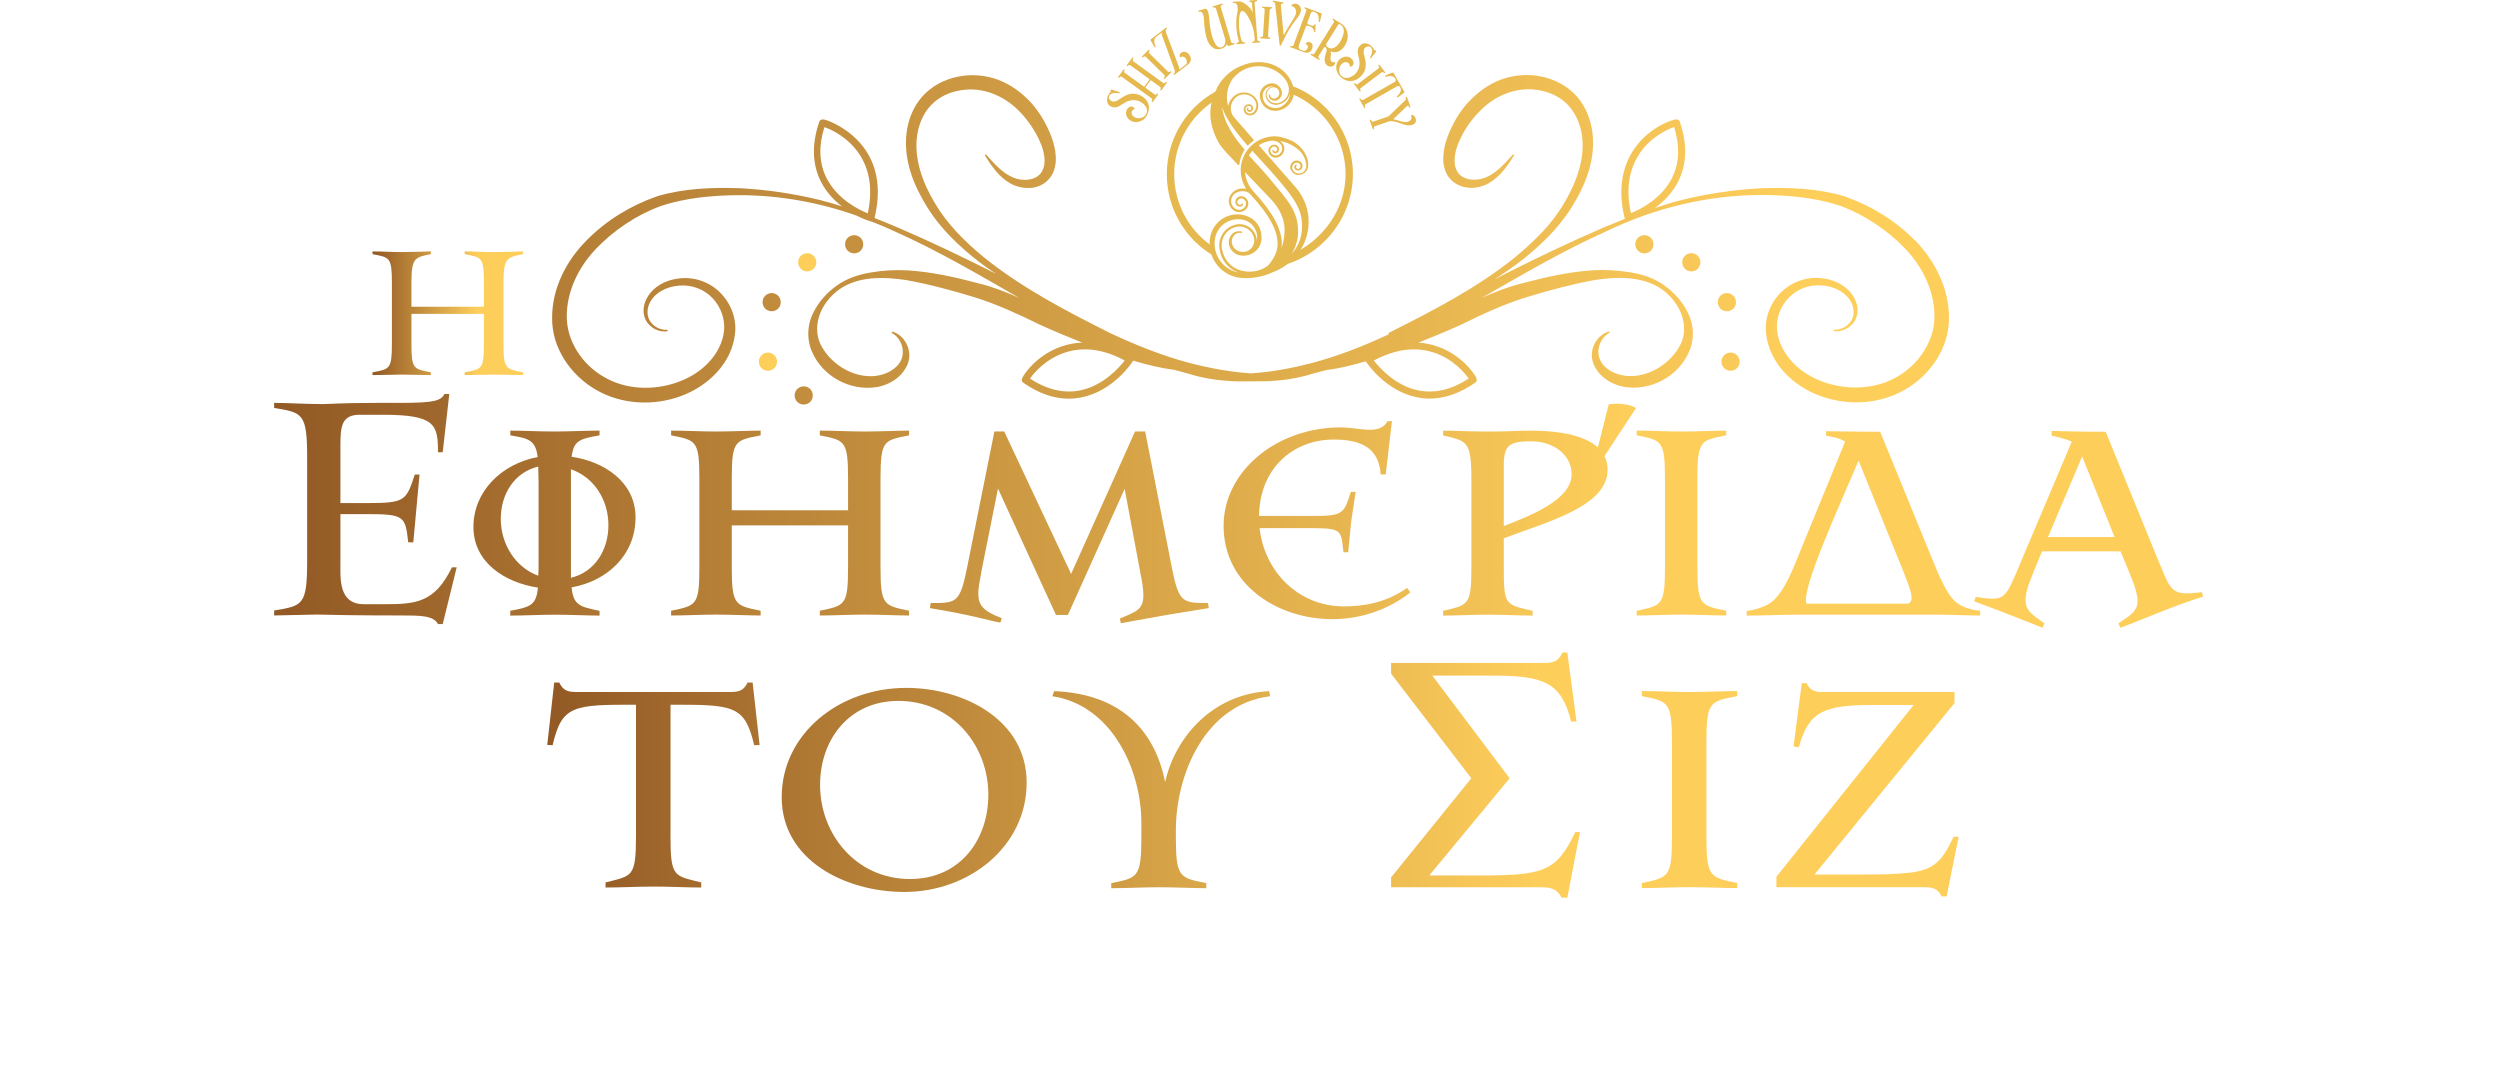 <svg width="553" height="239" viewBox="0 0 553 239" fill="none" xmlns="http://www.w3.org/2000/svg">
<g clip-path="url(#clip0_1366_4160)">
<path d="M177.78 85.46C176.68 85.46 175.77 86.34 175.77 87.47C175.77 88.6 176.65 89.48 177.78 89.48C178.91 89.48 179.79 88.6 179.79 87.47C179.79 86.34 178.91 85.46 177.78 85.46Z" fill="url(#paint0_linear_1366_4160)"/>
<path d="M169.869 77.99C168.769 77.99 167.859 78.87 167.859 80C167.859 81.13 168.739 82.01 169.869 82.01C170.999 82.01 171.879 81.13 171.879 80C171.879 78.87 170.999 77.99 169.869 77.99Z" fill="url(#paint1_linear_1366_4160)"/>
<path d="M170.69 64.83C169.59 64.83 168.68 65.71 168.68 66.84C168.68 67.97 169.56 68.85 170.69 68.85C171.82 68.85 172.7 67.97 172.7 66.84C172.7 65.71 171.82 64.83 170.69 64.83Z" fill="url(#paint2_linear_1366_4160)"/>
<path d="M180.569 58.02C180.569 56.92 179.689 56.01 178.559 56.01C177.429 56.01 176.549 56.89 176.549 58.02C176.549 59.15 177.429 60.03 178.559 60.03C179.689 60.03 180.569 59.15 180.569 58.02Z" fill="url(#paint3_linear_1366_4160)"/>
<path d="M190.95 54.03C190.95 52.93 190.07 52.02 188.94 52.02C187.81 52.02 186.93 52.9 186.93 54.03C186.93 55.16 187.81 56.04 188.94 56.04C190.07 56.04 190.95 55.16 190.95 54.03Z" fill="url(#paint4_linear_1366_4160)"/>
<path d="M423.549 53.15C419.129 48.66 413.799 45.46 407.899 43.39C401.909 41.63 395.789 41.44 389.739 41.63C383.709 41.94 377.719 42.82 371.859 44.27C369.909 44.77 367.999 45.37 366.089 46C367.969 44.62 369.889 42.77 371.199 40.19C373.149 36.36 373.269 31.9 371.579 26.94C371.329 26.19 370.479 26.44 370.139 26.53C364.929 28.07 355.959 34.66 359.409 48.41C357.889 49.01 356.369 49.63 354.859 50.26C346.639 53.81 338.549 57.7 330.579 61.78C332.469 60.59 334.309 59.32 336.099 57.98C340.459 54.59 344.629 50.7 347.639 45.86C350.589 41.15 352.939 35.56 352.279 29.56C351.929 26.64 350.869 23.69 348.829 21.37C346.789 19.05 343.939 17.54 340.989 16.94C338.009 16.31 334.909 16.56 332.019 17.6C329.159 18.67 326.719 20.52 324.709 22.69C322.729 24.89 321.259 27.46 320.229 30.19C319.699 31.57 319.319 33.05 319.259 34.62C319.169 36.16 319.479 37.92 320.549 39.3C321.589 40.68 323.279 41.4 324.849 41.53C326.419 41.65 327.959 41.28 329.269 40.56C331.869 39.05 333.499 36.64 334.949 34.31L334.699 34.12C332.879 36.16 331.029 38.29 328.649 39.24C326.389 40.21 323.439 39.84 322.379 37.98C321.279 36.19 321.749 33.49 322.789 31.23C323.819 28.87 325.269 26.71 327.059 24.86C330.509 21.12 335.529 19.05 340.449 19.96C342.869 20.37 345.189 21.47 346.849 23.23C348.509 24.99 349.549 27.37 349.919 29.92C350.669 35.01 348.729 40.31 346.029 44.86C343.359 49.51 339.409 53.34 335.239 56.82C326.769 63.7 316.889 68.75 307.109 73.68L307.229 73.93C301.679 76.54 295.999 78.76 290.069 80.33C285.679 81.46 281.229 82.31 276.679 82.59C272.159 82.28 267.679 81.46 263.289 80.33C257.209 78.73 251.399 76.4 245.689 73.74C235.869 68.81 226.059 63.72 217.559 56.85C213.389 53.4 209.469 49.53 206.769 44.89C204.039 40.34 202.129 35.03 202.879 29.95C203.229 27.44 204.259 25.02 205.949 23.26C207.609 21.5 209.899 20.4 212.349 20C217.269 19.09 222.289 21.16 225.739 24.9C227.499 26.75 228.969 28.92 230.009 31.27C231.049 33.53 231.549 36.23 230.419 38.02C229.349 39.84 226.409 40.25 224.149 39.28C221.769 38.34 219.919 36.17 218.099 34.16L217.849 34.35C219.289 36.67 220.889 39.09 223.529 40.6C224.879 41.33 226.419 41.67 227.949 41.57C229.489 41.48 231.179 40.75 232.249 39.34C233.319 37.99 233.629 36.2 233.539 34.66C233.479 33.09 233.069 31.62 232.569 30.23C231.529 27.53 230.059 24.92 228.079 22.73C226.099 20.56 223.629 18.71 220.769 17.64C217.899 16.58 214.789 16.35 211.799 16.98C208.849 17.58 205.999 19.08 203.959 21.41C201.919 23.73 200.819 26.68 200.509 29.6C199.849 35.6 202.199 41.19 205.149 45.9C208.129 50.73 212.299 54.6 216.689 58.02C217.879 58.92 219.099 59.78 220.359 60.59C213.179 56.95 205.899 53.46 198.499 50.29C196.839 49.57 195.139 48.91 193.449 48.22C197.589 31.14 182.819 26.59 182.659 26.53C182.309 26.44 181.499 26.18 181.219 26.94C179.529 31.9 179.649 36.36 181.599 40.19C182.789 42.54 184.519 44.33 186.239 45.65C184.669 45.14 183.079 44.68 181.469 44.27C175.609 42.83 169.619 41.94 163.589 41.63C157.569 41.44 151.419 41.63 145.429 43.39C139.529 45.46 134.199 48.66 129.779 53.15C125.329 57.58 122.129 63.7 122.129 70.23C122.009 77.01 126.329 83.1 131.919 86.27C137.599 89.53 144.619 89.82 150.609 87.62C156.539 85.45 162.029 80.34 162.619 73.52C162.929 70.16 161.489 66.77 159.079 64.51C156.699 62.22 153.249 61.15 150.049 61.62C146.909 61.97 143.649 63.85 142.619 67.05C142.119 68.59 142.309 70.44 143.439 71.66C144.509 72.88 146.139 73.54 147.669 73.26V72.95C146.199 73.07 144.749 72.35 143.939 71.25C143.089 70.15 143.059 68.61 143.559 67.36C144.629 64.75 147.479 63.37 150.209 63.18C152.999 62.93 155.759 63.97 157.609 65.94C159.459 67.89 160.429 70.62 160.149 73.22C159.869 75.86 158.489 78.4 156.579 80.35C154.669 82.33 152.219 83.74 149.589 84.65C144.319 86.44 138.269 86.16 133.559 83.36C128.819 80.66 125.409 75.51 125.369 70.14C125.309 64.58 127.879 59.21 131.799 55.07C135.719 50.96 140.769 47.57 146.099 45.59C151.559 43.77 157.579 43.2 163.479 43.17C172.329 43.17 181.169 44.74 189.539 47.72C191.079 48.5 192.169 48.85 192.299 48.88L193.079 49.13C194.719 49.76 196.349 50.45 197.939 51.2C207.439 55.44 216.449 60.71 225.479 65.92C222.589 64.6 219.579 63.44 216.509 62.69C211.299 61.31 206.159 60.15 200.729 59.8C197.999 59.67 195.299 59.8 192.639 60.27C189.969 60.71 187.309 61.56 185.079 63.19C182.849 64.76 180.999 66.86 179.779 69.41C178.559 71.92 178.399 75.19 179.659 77.89C182.009 83.32 188.159 86.59 194.029 85.61C196.879 85.11 199.739 83.29 200.839 80.37C201.909 77.39 200.019 74.03 197.329 73.34L197.209 73.62C199.529 74.84 200.249 77.8 199.279 79.74C198.279 81.78 195.889 82.88 193.659 83.16C189.019 83.66 184.219 80.87 181.869 76.85C180.649 74.84 180.429 72.36 181.179 70C181.899 67.64 183.589 65.51 185.629 64.03C189.859 61.05 195.509 61.2 200.499 61.96C205.549 62.87 210.659 64.25 215.589 65.76C220.579 67.33 225.089 69.4 229.889 71.76C233.029 73.2 236.189 74.52 239.389 75.78C232.899 76.03 228.319 80.08 226.369 83.16C226.179 83.47 225.709 84.2 226.369 84.67C229.759 87.03 233.109 88.19 236.439 88.19C237.349 88.19 238.289 88.09 239.199 87.91C246.289 86.5 250.429 80.19 250.579 79.9L250.669 79.77C253.679 80.68 256.759 81.43 259.889 81.84C260.799 82.09 261.739 82.37 262.649 82.59C265.879 83.63 269.199 84.13 272.469 84.32C273.629 84.38 274.789 84.38 275.979 84.35H277.239C278.399 84.35 279.559 84.35 280.749 84.32C284.009 84.13 287.369 83.63 290.499 82.62C291.499 82.37 292.409 82.12 293.349 81.87C296.329 81.49 299.249 80.77 302.099 79.92C302.289 80.2 306.429 86.51 313.489 87.89C314.399 88.08 315.309 88.17 316.249 88.17C319.579 88.17 322.959 86.98 326.319 84.65C326.979 84.18 326.539 83.49 326.319 83.14C324.409 80.13 320.019 76.2 313.769 75.79C316.999 74.5 320.199 73.18 323.369 71.74C328.139 69.38 332.689 67.28 337.669 65.74C342.589 64.23 347.739 62.85 352.759 61.94C357.749 61.19 363.359 61.03 367.629 64.01C369.669 65.49 371.359 67.62 372.079 69.98C372.829 72.34 372.649 74.81 371.389 76.82C369.039 80.84 364.239 83.63 359.599 83.13C357.339 82.85 354.959 81.75 353.989 79.71C353.019 77.76 353.739 74.84 356.059 73.59L355.939 73.31C353.239 74 351.329 77.36 352.429 80.34C353.529 83.26 356.379 85.05 359.239 85.58C365.099 86.55 371.249 83.29 373.599 77.86C374.849 75.16 374.699 71.9 373.469 69.38C372.249 66.84 370.399 64.73 368.169 63.16C365.969 61.53 363.279 60.68 360.609 60.24C357.939 59.8 355.219 59.64 352.519 59.77C347.089 60.12 341.949 61.28 336.739 62.66C333.669 63.41 330.659 64.58 327.769 65.89C336.799 60.71 345.799 55.43 355.309 51.17C366.069 45.96 377.889 43.13 389.779 43.13C395.679 43.16 401.699 43.73 407.159 45.55C412.489 47.56 417.539 50.92 421.459 55.03C425.379 59.17 427.949 64.54 427.889 70.1C427.889 75.44 424.439 80.59 419.699 83.32C414.959 86.11 408.909 86.36 403.669 84.61C401.029 83.7 398.589 82.29 396.679 80.31C394.769 78.33 393.389 75.82 393.099 73.18C392.789 70.57 393.759 67.84 395.639 65.9C397.489 63.92 400.249 62.89 403.039 63.14C405.769 63.33 408.619 64.71 409.689 67.32C410.189 68.58 410.159 70.08 409.309 71.21C408.489 72.31 407.049 73.06 405.609 72.91V73.22C407.119 73.47 408.749 72.81 409.809 71.62C410.909 70.4 411.129 68.54 410.629 67.01C409.589 63.81 406.329 61.92 403.199 61.58C400.029 61.11 396.549 62.18 394.169 64.47C391.749 66.7 390.339 70.09 390.619 73.48C391.219 80.29 396.699 85.44 402.629 87.58C408.619 89.78 415.609 89.5 421.319 86.23C426.899 83.06 431.229 76.97 431.109 70.19C431.109 63.66 427.909 57.54 423.549 53.11H423.579L423.549 53.15ZM362.639 34C365.149 30.26 368.879 28.6 370.319 28.1C371.639 32.37 371.479 36.17 369.819 39.43C367.439 44.08 362.639 46.4 360.759 47.15C359.629 41.97 360.289 37.54 362.669 34H362.639ZM182.859 39.46C181.199 36.2 181.009 32.4 182.359 28.13C183.799 28.6 187.539 30.3 190.039 34.03C192.419 37.58 193.079 42 191.949 47.19C190.069 46.44 185.269 44.14 182.889 39.47H182.859V39.46ZM238.869 86.37C235.289 87.06 231.559 86.18 227.829 83.76C228.679 82.5 231.339 79.37 235.609 77.98C239.689 76.63 244.109 77.23 248.779 79.74C247.519 81.37 243.979 85.36 238.869 86.36V86.37ZM324.839 83.76C321.109 86.21 317.379 87.06 313.799 86.37C308.689 85.37 305.139 81.35 303.889 79.75C304.969 79.17 306.089 78.68 307.249 78.27C307.339 78.27 307.409 78.21 307.499 78.18C310.859 77.05 314.089 76.99 317.099 77.96C321.369 79.34 323.999 82.48 324.879 83.74L324.849 83.77L324.839 83.76Z" fill="url(#paint5_linear_1366_4160)"/>
<path d="M382.799 77.99C381.699 77.99 380.789 78.87 380.789 80C380.789 81.13 381.669 82.01 382.799 82.01C383.929 82.01 384.809 81.13 384.809 80C384.809 78.87 383.929 77.99 382.799 77.99Z" fill="url(#paint6_linear_1366_4160)"/>
<path d="M383.999 66.84C383.999 65.74 383.118 64.83 381.988 64.83C380.858 64.83 379.979 65.71 379.979 66.84C379.979 67.97 380.858 68.85 381.988 68.85C383.118 68.85 383.999 67.97 383.999 66.84Z" fill="url(#paint7_linear_1366_4160)"/>
<path d="M374.119 56.01C373.019 56.01 372.109 56.89 372.109 58.02C372.109 59.15 372.989 60.03 374.119 60.03C375.249 60.03 376.129 59.15 376.129 58.02C376.129 56.89 375.249 56.01 374.119 56.01Z" fill="url(#paint8_linear_1366_4160)"/>
<path d="M361.729 54.03C361.729 55.13 362.608 56.04 363.738 56.04C364.868 56.04 365.749 55.16 365.749 54.03C365.749 52.9 364.868 52.02 363.738 52.02C362.608 52.02 361.729 52.9 361.729 54.03Z" fill="url(#paint9_linear_1366_4160)"/>
<path d="M247.59 20.35C247.76 20.42 247.68 20.64 247.52 20.62C246.51 20.48 245.67 20.55 245.35 21.25C245.16 21.68 245.46 22.18 245.89 22.38C246.34 22.59 246.94 22.4 247.33 22.13C248.4 21.4 249.58 20.6 250.92 20.74C253.17 20.99 254.89 22.92 253.8 25.31C252.99 27.09 251.01 27.42 249.92 26.57C249.01 25.87 248.94 24.98 249.22 24.34C249.55 23.58 250.51 23.23 250.98 23.98C251.03 24.06 250.98 24.15 250.89 24.17C250.24 24.34 250.16 25.16 250.56 25.61C251.34 26.52 253.08 26.23 253.55 25.19C254.03 24.14 253.42 23.34 252.62 22.75C251.65 22.03 250.49 22.01 249.43 22.4C248.15 22.87 247.26 24.29 245.71 23.55C244.82 23.13 244.69 22.03 245.09 21.14C245.24 20.81 245.46 20.53 245.7 20.26C245.81 20.14 245.56 20.11 245.65 19.91C245.7 19.8 245.84 19.8 245.95 19.83L247.59 20.35Z" fill="#E6B94F"/>
<path d="M256.9 19.94C256.79 20.09 256.56 19.93 256.67 19.77C256.78 19.62 256.83 19.38 256.62 19.23L254.63 17.79C254.57 17.75 254.49 17.77 254.45 17.83L253.4 19.27C253.36 19.32 253.37 19.4 253.42 19.45L255.41 20.89C255.61 21.04 255.83 20.92 255.94 20.77C256.05 20.62 256.28 20.78 256.17 20.94L254.99 22.55C254.88 22.7 254.65 22.53 254.76 22.38C254.87 22.23 254.96 21.93 254.76 21.78L248.14 16.99C247.94 16.84 247.67 17.02 247.57 17.17C247.46 17.32 247.23 17.15 247.34 17L248.52 15.39C248.63 15.24 248.86 15.4 248.75 15.56C248.64 15.71 248.6 15.95 248.8 16.1L253 19.14C253.06 19.18 253.13 19.16 253.17 19.1L254.22 17.66C254.26 17.6 254.27 17.52 254.22 17.48L250.02 14.44C249.82 14.29 249.6 14.42 249.49 14.56C249.38 14.71 249.15 14.54 249.26 14.39L250.44 12.78C250.55 12.62 250.78 12.79 250.67 12.95C250.57 13.09 250.47 13.4 250.67 13.55L257.29 18.34C257.49 18.49 257.76 18.3 257.87 18.16C257.98 18.01 258.21 18.17 258.1 18.33L256.93 19.94H256.9ZM257.68 17.41C257.55 17.54 257.35 17.35 257.48 17.21C257.61 17.08 257.75 16.79 257.56 16.61L253.44 12.56C253.26 12.38 252.97 12.53 252.84 12.66C252.71 12.79 252.51 12.6 252.64 12.46L254.05 11.04C254.19 10.9 254.39 11.1 254.25 11.24C254.13 11.36 254.04 11.6 254.22 11.78L258.34 15.83C258.52 16.01 258.76 15.92 258.88 15.8C259.02 15.66 259.22 15.86 259.08 16L257.67 17.42L257.68 17.41Z" fill="#E6B94F"/>
<path d="M259.829 16.54C259.669 16.66 259.499 16.44 259.659 16.32C259.929 16.11 259.909 15.7 259.809 15.42L257.059 7.89C256.979 7.67 256.959 7.42 256.999 7.19L255.799 8.1C255.189 8.57 255.229 9.32 255.619 10.26C255.679 10.41 255.469 10.54 255.369 10.39L254.559 9C254.499 8.91 254.469 8.76 254.559 8.69L257.899 6.14C258.059 6.02 258.229 6.25 258.069 6.37C257.789 6.58 257.839 6.96 257.949 7.25L260.759 14.74C260.839 14.96 260.899 15.26 260.829 15.42L262.279 14.31C262.679 14 262.549 13.32 262.279 12.93C262.059 12.62 261.549 12.33 261.229 12.66C261.169 12.72 261.079 12.69 261.029 12.62C260.829 12.27 260.969 11.89 261.289 11.65C261.869 11.22 262.619 11.51 263.029 12.05C263.599 12.81 263.569 13.67 262.769 14.28L259.819 16.53L259.829 16.54ZM271.899 10.18C271.609 10.27 271.449 9.99 271.359 9.75C271.259 10.18 270.759 10.6 270.169 10.78C268.429 11.3 267.309 9.95 266.879 8.33C266.559 7.07 266.369 5.78 266.319 4.48C266.299 3.91 266.249 3.32 265.939 2.83C265.769 2.56 265.479 2.54 265.239 2.61C265.059 2.66 264.979 2.4 265.159 2.34L266.449 1.96C267.239 1.73 267.399 3.1 267.499 4.34C267.599 5.56 267.749 6.79 268.099 7.95C268.759 10.14 269.459 10.68 270.249 10.45C270.889 10.26 271.219 9.34 270.979 8.55L268.969 1.87C268.899 1.63 268.569 1.61 268.399 1.66C268.209 1.72 268.129 1.45 268.319 1.39L270.299 0.8C270.479 0.75 270.559 1.02 270.379 1.07C270.209 1.12 269.949 1.31 270.019 1.55L272.359 9.34C272.439 9.62 272.759 9.59 272.929 9.54C273.109 9.48 273.189 9.76 273.009 9.81L271.869 10.15L271.899 10.18ZM277.109 9.51C276.919 9.53 276.899 9.24 277.089 9.23C277.269 9.22 277.569 9.08 277.549 8.84L277.499 8.16C277.369 6.51 276.819 4.93 275.969 3.52C275.439 2.64 275.069 2.39 274.689 2.45C274.379 2.49 274.139 3.21 274.069 4.26C273.979 5.71 274.119 7.07 274.439 8.31C274.559 8.77 274.709 9.41 275.289 9.37C275.479 9.35 275.499 9.64 275.309 9.65L273.639 9.77C273.459 9.78 273.429 9.5 273.619 9.49C273.799 9.47 274.109 9.29 274.029 9.05C273.549 7.52 273.389 6.01 273.479 4.31C273.539 3.21 274.019 2.14 273.639 1.06C273.519 0.73 273.149 0.65 272.829 0.67C272.639 0.68 272.619 0.41 272.809 0.39L274.059 0.3C274.829 0.24 276.879 1.63 277.109 2.92L276.949 0.72C276.929 0.47 276.609 0.39 276.429 0.4C276.239 0.41 276.219 0.14 276.409 0.12L277.939 -0C278.129 -0.01 278.149 0.26 277.959 0.28C277.779 0.29 277.489 0.42 277.509 0.67L278.119 8.79C278.139 9.04 278.449 9.13 278.629 9.11C278.819 9.1 278.839 9.38 278.649 9.39L277.119 9.5L277.109 9.51Z" fill="#E6B94F"/>
<path d="M278.85 8.49C278.66 8.48 278.68 8.2 278.87 8.21C279.05 8.22 279.36 8.14 279.38 7.88L279.75 2.13C279.77 1.88 279.47 1.76 279.29 1.74C279.1 1.73 279.12 1.45 279.31 1.46L281.31 1.59C281.5 1.6 281.48 1.88 281.29 1.87C281.11 1.87 280.88 1.95 280.86 2.2L280.49 7.95C280.47 8.21 280.7 8.32 280.87 8.33C281.06 8.34 281.04 8.62 280.85 8.61L278.85 8.48V8.49ZM282.07 0.86C282.05 0.63 281.88 0.45 281.65 0.42C281.47 0.39 281.51 0.11 281.7 0.14L283.81 0.53C284 0.57 283.95 0.84 283.76 0.81C283.57 0.77 283.31 0.86 283.33 1.1L283.91 7.54C283.92 7.67 284.03 7.69 284.09 7.57C285.09 5.58 286.5 3.84 286.66 2.98C286.86 1.94 286.23 1.43 285.76 1.4C285.68 1.4 285.63 1.32 285.65 1.25C285.78 0.87 286.31 0.75 286.71 0.83C287.49 0.97 287.88 1.74 287.74 2.48C287.48 3.82 286.29 4.34 284.55 7.6C284.27 8.13 283.97 8.72 283.66 9.39L283.38 10.01C283.3 10.18 283.07 10.13 283.05 9.95L282.07 0.87V0.86ZM285.43 10.45C285.25 10.39 285.35 10.12 285.53 10.18C285.7 10.24 286.02 10.25 286.11 10.01L288.96 2.38C289.05 2.15 288.8 1.94 288.63 1.88C288.45 1.81 288.55 1.55 288.73 1.62L292.21 2.91C292.33 2.96 292.37 3.09 292.35 3.21L291.97 4.78C291.93 4.95 291.68 4.9 291.7 4.73C291.78 3.72 291.61 2.99 290.89 2.72L290.54 2.59C290.29 2.5 290.05 2.66 289.96 2.9L289.21 4.9C289.12 5.14 289.27 5.34 289.47 5.42L290.06 5.64C290.3 5.73 290.61 5.8 290.74 5.46C290.8 5.3 291.02 5.37 291.01 5.51L290.94 7.03C290.94 7.19 290.7 7.18 290.69 7.03C290.64 6.56 290.41 6.1 289.96 5.93L289.37 5.71C289.14 5.62 288.92 5.69 288.85 5.9L287.37 9.87C287.22 10.26 287.16 10.79 287.67 10.98L288.3 11.21C288.77 11.39 289.11 10.97 289.26 10.58C289.39 10.23 289.3 9.88 288.88 9.81C288.8 9.8 288.78 9.7 288.83 9.63C289.09 9.24 289.52 9.16 289.92 9.4C290.38 9.68 290.47 10.19 290.24 10.79C289.91 11.68 289.13 11.8 288.32 11.5L285.46 10.44L285.43 10.45ZM289.97 12.16C289.81 12.06 289.97 11.83 290.12 11.92C290.27 12.01 290.59 12.08 290.72 11.87L295.04 4.95C295.17 4.74 294.97 4.49 294.81 4.39C294.65 4.29 294.81 4.06 294.96 4.15L296.51 5.11C298.31 6.22 298.52 8.28 297.59 9.91C296.77 11.35 295.49 11.94 294.28 11.32C294.37 11.43 294.42 11.75 294.42 11.9C294.4 12.48 294.08 13.34 294.59 13.66C294.88 13.84 295.13 13.84 295.29 13.73C295.31 13.71 295.35 13.73 295.35 13.76C295.38 14.64 294.36 14.97 293.67 14.55C293.31 14.33 293.08 13.86 293.02 13.48C292.94 13.05 293.08 12.37 293.33 11.67C293.47 11.31 293.55 10.88 293.3 10.55C293.19 10.41 292.96 10.37 292.85 10.53L291.65 12.44C291.52 12.66 291.72 12.91 291.87 13C292.03 13.1 291.88 13.34 291.72 13.24L289.96 12.15L289.97 12.16ZM293.4 9.66C293.27 9.87 293.37 10.17 293.54 10.32C294.68 11.32 295.9 10.21 296.5 9.13C297.14 7.98 297.83 6.25 296.45 5.4C296.27 5.29 296.1 5.32 295.98 5.52L293.4 9.65V9.66ZM303.29 12.86C303.17 12.99 302.98 12.85 303.06 12.7C303.54 11.8 303.76 11 303.21 10.46C302.87 10.13 302.29 10.25 301.96 10.57C301.61 10.92 301.58 11.54 301.7 12C302.02 13.24 302.37 14.62 301.78 15.82C300.77 17.84 298.36 18.78 296.48 16.95C295.08 15.59 295.44 13.62 296.62 12.89C297.59 12.28 298.46 12.52 298.97 13C299.57 13.57 299.58 14.58 298.71 14.77C298.62 14.79 298.55 14.7 298.56 14.62C298.63 13.95 297.88 13.6 297.31 13.81C296.18 14.22 295.86 15.95 296.68 16.75C297.51 17.55 298.47 17.26 299.31 16.72C300.32 16.06 300.73 14.98 300.73 13.86C300.73 12.5 299.69 11.19 300.92 9.99C301.62 9.3 302.7 9.56 303.4 10.24C303.66 10.49 303.85 10.79 304.02 11.11C304.09 11.25 304.21 11.03 304.36 11.18C304.45 11.27 304.4 11.4 304.34 11.49L303.29 12.84V12.86ZM299.52 18.61C299.41 18.46 299.63 18.29 299.74 18.44C299.85 18.59 300.12 18.76 300.32 18.61L304.93 15.13C305.13 14.98 305.03 14.67 304.92 14.53C304.81 14.38 305.03 14.21 305.15 14.36L306.36 15.95C306.48 16.1 306.25 16.27 306.14 16.12C306.03 15.98 305.81 15.86 305.61 16.01L301 19.49C300.8 19.64 300.85 19.89 300.96 20.03C301.07 20.18 300.85 20.35 300.73 20.2L299.52 18.61ZM300.71 21.99C300.61 21.83 300.86 21.69 300.96 21.85C301.07 22.04 301.29 22.22 301.51 22.1L308.49 18.13C308.73 17.99 308.81 17.68 308.67 17.44C308.29 16.78 307.54 16.73 306.55 16.97C306.39 17 306.3 16.79 306.45 16.7L307.95 16.09C308.05 16.05 308.19 16.03 308.26 16.14L310.63 20.28C310.69 20.39 310.61 20.51 310.52 20.57L309.22 21.54C309.07 21.64 308.93 21.44 309.04 21.33C309.75 20.6 310.09 19.93 309.71 19.27C309.58 19.03 309.28 18.95 309.04 19.09L302.06 23.06C301.83 23.19 301.89 23.48 302 23.67C302.08 23.81 301.85 23.98 301.75 23.81L300.71 21.99ZM303.01 26.65C302.95 26.47 303.21 26.38 303.28 26.56C303.34 26.73 303.54 26.98 303.78 26.9L307.13 25.75L310.81 22.2C310.98 22.05 311.04 21.81 310.97 21.6C310.9 21.41 311.17 21.32 311.24 21.51L311.97 23.61C312.03 23.78 311.76 23.88 311.7 23.69C311.63 23.49 311.41 23.29 311.23 23.46L308.31 26.25C308.21 26.35 308.23 26.39 308.37 26.42C309.52 26.62 310.49 27.22 311.42 26.93C312.22 26.68 312.34 26.02 312.14 25.6C312.11 25.53 312.14 25.45 312.22 25.43C312.61 25.35 312.98 25.76 313.11 26.14C313.37 26.89 313.11 27.38 312.39 27.62C310.82 28.15 309.52 26.77 307.44 26.79L304.12 27.93C303.88 28.01 303.86 28.27 303.91 28.43C303.97 28.61 303.71 28.7 303.64 28.52L302.99 26.64L303.01 26.65ZM299.27 38.53C299.27 29.47 293.51 21.74 285.51 18.89C285.64 19.14 285.97 20.55 285.98 20.64C285.99 20.72 285.99 20.81 286 20.88C292.77 23.81 297.64 30.61 297.64 38.52C297.64 46.43 292.47 53.25 285.77 56.22C284.83 57.34 283.97 58.23 282.66 58.95C292.02 56.99 299.26 48.55 299.26 38.52L299.27 38.53ZM259.73 38.53C259.72 31.73 263.3 25.43 269.15 21.96C269.17 21.9 269.2 21.85 269.22 21.79C269.33 21.55 269.43 21.3 269.52 21.06C269.63 20.78 269.75 20.52 269.87 20.25C270 20 270.15 19.77 270.31 19.53C262.86 22.92 258.09 30.36 258.1 38.54C258.09 45.92 261.98 52.76 268.34 56.52C268.01 55.79 267.82 55 267.76 54.2C262.71 50.58 259.73 44.74 259.74 38.53H259.73Z" fill="#E6B94F"/>
<path d="M271.27 33.76L273.86 36.48C273.86 36.48 273.93 36.53 273.97 36.53C273.98 36.53 274.01 36.53 274.02 36.52C274.08 36.5 274.12 36.45 274.13 36.39C274.17 36.08 274.23 35.77 274.3 35.47L274.41 35.06C274.58 34.52 274.81 33.99 275.09 33.51L275.2 33.33L275.27 33.22C275.31 33.16 275.31 33.09 275.26 33.04C271.43 28.64 270.48 25.49 270.35 23.67C270.81 25.28 272.19 27.95 275.9 32.13C275.92 32.17 275.97 32.18 276.01 32.18C276.05 32.18 276.09 32.17 276.12 32.13L276.35 31.89C276.64 31.61 276.96 31.36 277.29 31.13C277.33 31.11 277.35 31.07 277.35 31.02C277.35 30.98 277.34 30.94 277.31 30.9L272.95 25.91C272.16 24.92 272.03 23.6 272.61 22.53C272.77 22.24 272.96 21.96 273.19 21.72C273.71 21.17 274.44 20.86 275.2 20.87C275.97 20.87 276.71 21.18 277.23 21.73C277.69 22.22 277.92 22.8 277.9 23.4C277.89 23.66 277.82 23.94 277.69 24.23C277.47 24.71 277.1 25.12 276.53 25.12C276.35 25.12 276.18 25.07 276.01 25C275.57 24.79 275.37 24.26 275.58 23.82C275.64 23.7 275.73 23.59 275.85 23.52C275.96 23.46 276.09 23.43 276.21 23.42C276.31 23.42 276.4 23.44 276.5 23.48C276.6 23.53 276.68 23.6 276.73 23.68C276.83 23.83 276.83 24.03 276.74 24.18C276.72 24.23 276.68 24.27 276.63 24.3C276.52 24.38 276.38 24.39 276.25 24.34C276.19 24.31 276.14 24.26 276.12 24.2C276.09 24.14 276.1 24.07 276.13 24.01C276.17 23.94 276.14 23.85 276.07 23.81C276.07 23.81 276.07 23.81 276.06 23.81C276.04 23.8 276.01 23.8 275.99 23.8C275.94 23.8 275.88 23.82 275.86 23.88C275.7 24.16 275.8 24.51 276.08 24.67C276.18 24.73 276.3 24.76 276.42 24.75C276.5 24.75 276.58 24.74 276.66 24.71C276.85 24.64 277.01 24.5 277.11 24.32C277.22 24.1 277.22 23.89 277.12 23.64C277.04 23.42 276.87 23.24 276.66 23.15C276.52 23.08 276.36 23.05 276.2 23.05C275.79 23.05 275.41 23.29 275.23 23.66C274.93 24.3 275.2 25.07 275.84 25.38C276.06 25.49 276.29 25.54 276.52 25.54C276.66 25.54 276.81 25.52 276.94 25.48C277 25.47 277.05 25.44 277.11 25.42L277.18 25.38C277.32 25.32 277.56 25.16 277.65 25.07C277.81 24.91 278.13 24.52 278.23 24.11C278.48 23.12 278.23 22.14 277.5 21.42C276.87 20.79 276.02 20.44 275.14 20.45C274.24 20.45 273.41 20.8 272.78 21.42C272.22 21.97 271.83 22.68 271.67 23.45C271.5 22.88 271.41 22.28 271.39 21.68V21.31C271.43 19.9 271.89 18.53 272.71 17.38C274 15.77 275.92 14.78 277.98 14.66C278.11 14.65 278.25 14.65 278.38 14.65C280.68 14.65 282.87 15.71 284.24 17.47C284.81 18.18 285.12 19.05 285.1 19.89C285.08 20.99 284.49 21.92 283.47 22.52C283.11 22.73 282.7 22.84 282.28 22.84C282.12 22.84 281.95 22.83 281.8 22.79C281.24 22.67 280.75 22.33 280.44 21.84C279.96 21.07 280.16 20.06 280.91 19.54C281.14 19.38 281.41 19.3 281.67 19.3H281.74C282.15 19.32 282.53 19.53 282.76 19.85C282.87 20.03 282.94 20.22 282.97 20.44C283.02 20.75 282.93 21.08 282.74 21.33C282.55 21.59 282.26 21.75 281.94 21.8C281.89 21.81 281.86 21.81 281.81 21.81C281.7 21.81 281.59 21.79 281.48 21.75C281.19 21.63 280.98 21.36 280.93 21.05C280.92 20.97 280.85 20.92 280.77 20.92H280.76C280.68 20.93 280.62 20.99 280.62 21.08C280.62 21.09 280.67 22.23 281.93 22.28H281.98C282.4 22.28 282.83 22.08 283.13 21.73C283.47 21.34 283.63 20.83 283.55 20.33C283.39 19.26 282.44 18.42 281.37 18.42C281.29 18.42 281.19 18.43 281.1 18.44C279.96 18.6 278.72 19.5 278.67 21.11C278.65 22.07 279.25 23.31 280.03 23.86C280.76 24.39 281.67 24.62 282.57 24.48C283.68 24.33 284.69 23.74 285.37 22.83C286.05 21.94 286.34 20.81 286.18 19.71C286.17 19.61 286.14 19.52 286.13 19.42V19.37C286.06 19.15 286 18.93 285.91 18.71C285.66 18.01 285.31 17.36 284.87 16.76C283.39 14.84 281.07 13.74 278.49 13.74C277.44 13.74 276.4 13.91 275.4 14.25C272.79 15.06 270.59 16.86 269.29 19.26C269.16 19.54 269.04 19.81 268.93 20.09C268.83 20.34 268.73 20.59 268.62 20.83C266.66 25.24 268.35 29.39 269.53 31.48C270.01 32.3 270.6 33.05 271.27 33.73V33.76ZM284.7 22.5C284.12 23.22 283.42 23.75 282.5 23.88C282.37 23.9 282.24 23.9 282.11 23.9C280.77 23.9 279.52 22.95 279.34 21.63C279.26 21.08 279.26 20.55 279.75 19.86C279.93 19.61 280.2 19.42 280.48 19.28C280.86 19.09 281.25 19.06 281.65 19.14C281.41 19.15 280.78 19.19 280.25 19.93C279.8 20.66 279.87 21.53 280.38 22.24C280.81 22.85 281.43 23.16 282.23 23.2C282.71 23.22 283.34 22.98 283.77 22.74C284.67 22.22 285 21.61 285.37 20.7C285.27 21.36 285.05 22.05 284.7 22.49V22.5Z" fill="#E6B94F"/>
<path d="M288.5 44.46C288.01 43.32 287.34 42.27 286.52 41.34L278.48 32.16C278.48 32.16 278.46 32.14 278.44 32.12C279.26 31.61 280.18 31.27 281.14 31.13C281.2 31.12 281.25 31.12 281.3 31.12H281.43C282.24 31.12 283.26 31.52 283.54 32.38C283.8 33.19 283.36 34.06 282.55 34.32C282.55 34.32 282.55 34.32 282.54 34.32C282.42 34.36 282.3 34.38 282.18 34.38C281.73 34.38 281.32 34.13 281.11 33.73C280.97 33.47 280.96 33.16 281.09 32.89C281.2 32.66 281.39 32.49 281.63 32.42C281.69 32.4 281.75 32.4 281.81 32.4C281.9 32.4 281.99 32.42 282.08 32.46C282.37 32.59 282.53 32.81 282.52 33.05C282.51 33.3 282.31 33.5 282.06 33.52C282.04 33.52 282 33.52 281.98 33.51C281.87 33.48 281.77 33.39 281.73 33.28C281.71 33.22 281.65 33.17 281.59 33.17H281.57C281.49 33.18 281.44 33.25 281.44 33.33C281.44 33.45 281.5 33.68 281.72 33.81C281.83 33.88 281.95 33.92 282.08 33.92C282.14 33.92 282.21 33.91 282.29 33.9C282.52 33.84 282.72 33.68 282.82 33.47C282.94 33.24 282.97 32.98 282.89 32.74C282.75 32.3 282.34 31.99 281.87 32C281.68 32 281.47 32.05 281.28 32.14C281.03 32.27 280.82 32.48 280.7 32.72C280.54 33.04 280.52 33.4 280.63 33.74C280.91 34.61 281.84 35.08 282.7 34.8C283.21 34.63 283.62 34.28 283.87 33.81C284.11 33.33 284.16 32.79 283.99 32.28C283.84 31.83 283.53 31.44 283.13 31.18C283.79 31.29 284.44 31.48 285.05 31.76C286.74 32.57 288.22 33.55 288.8 35.64C289.04 36.51 289.07 37.33 288.35 38.02C288.08 38.27 287.7 38.38 287.3 38.38C286.86 38.38 286.45 38.2 286.16 37.89C285.76 37.46 285.74 36.81 286.1 36.35C286.28 36.12 286.56 35.98 286.86 35.98C287.11 35.98 287.34 36.09 287.51 36.27C287.62 36.38 287.67 36.53 287.67 36.69C287.67 36.92 287.61 37.1 287.49 37.22C287.4 37.31 287.27 37.37 287.14 37.36C287 37.36 286.87 37.31 286.78 37.2C286.73 37.15 286.7 37.09 286.68 37.02C286.66 36.9 286.7 36.78 286.79 36.69C286.85 36.64 286.85 36.56 286.81 36.49C286.79 36.44 286.73 36.42 286.68 36.42C286.66 36.42 286.63 36.42 286.62 36.43C286.44 36.52 286.32 36.69 286.29 36.89C286.27 37.09 286.33 37.28 286.46 37.43C286.63 37.62 286.88 37.73 287.14 37.73C287.38 37.73 287.6 37.65 287.78 37.49C288.02 37.29 288.14 36.99 288.13 36.68C288.11 36.32 287.93 35.99 287.65 35.78C287.43 35.6 287.16 35.5 286.88 35.5H286.84C286.49 35.5 286.16 35.63 285.91 35.86C285.6 36.16 285.4 36.57 285.39 37C285.38 37.43 285.58 37.78 285.89 38.1C286.27 38.51 286.66 38.71 287.25 38.71C287.75 38.71 288.13 38.52 288.56 38.23C289.83 37.36 289.41 35.22 288.74 34.04C287.98 32.65 286.77 31.56 285.32 30.95C284.38 30.55 282.95 30.14 282.06 30.14C280.08 30.14 278.18 30.9 276.75 32.26L276.48 32.52C276.14 32.88 275.84 33.28 275.57 33.71L275.46 33.89C275.17 34.39 274.94 34.91 274.77 35.46L274.66 35.88C274.33 37.26 274.39 38.69 274.83 40.04C274.94 40.37 275.07 40.69 275.23 41.01L275.3 41.14L275.62 41.79C275.36 41.73 275.1 41.7 274.83 41.69C273.82 41.69 272.87 42.18 272.28 43C271.46 44.14 271.74 45.73 272.89 46.54C273.24 46.79 273.67 46.93 274.1 46.92C274.78 46.92 275.42 46.6 275.81 46.04C276.07 45.68 276.18 45.23 276.11 44.79C276.06 44.44 275.89 44.11 275.63 43.87C275.33 43.57 274.94 43.4 274.55 43.4C274.12 43.4 273.72 43.61 273.47 43.96C273.29 44.22 273.22 44.55 273.28 44.86C273.34 45.16 273.51 45.41 273.75 45.57C273.89 45.66 274.05 45.71 274.22 45.71C274.29 45.71 274.36 45.7 274.44 45.69C274.68 45.64 274.87 45.46 274.95 45.23C274.97 45.16 274.94 45.07 274.87 45.05C274.85 45.04 274.82 45.04 274.8 45.04C274.75 45.04 274.7 45.06 274.67 45.1C274.57 45.24 274.41 45.32 274.24 45.32C274.14 45.32 274.04 45.28 273.96 45.22C273.73 45.05 273.63 44.76 273.71 44.49C273.79 44.16 274.09 43.96 274.52 43.9C274.56 43.9 274.59 43.89 274.63 43.89C274.81 43.89 274.98 43.94 275.11 44.05C275.39 44.24 275.57 44.53 275.62 44.87C275.68 45.24 275.54 45.65 275.24 45.94C274.94 46.24 274.53 46.42 274.1 46.42C273.77 46.42 273.45 46.32 273.18 46.13C272.26 45.48 272.04 44.2 272.7 43.28C273.15 42.67 273.97 42.28 274.85 42.28C275.5 42.28 276.1 42.5 276.48 42.86C276.52 42.91 276.56 42.96 276.6 43.01C278.8 45.4 280.29 47.38 281.27 49.23C281.84 50.31 282.24 51.35 282.43 52.31C282.65 53.34 282.66 54.33 282.45 55.24C282.18 56.45 281.24 57.96 280.43 58.81C280.2 58.97 279.97 59.12 279.73 59.25H279.72C279.19 59.55 278.61 59.77 278.01 59.91C277.48 60.03 276.92 60.09 276.39 60.09C275.57 60.09 274.76 59.95 273.99 59.67C272.03 58.92 270.72 57.31 270.31 55.13C270.1 54.02 270.31 52.91 270.89 51.99C271.47 51.06 272.4 50.41 273.47 50.18C273.7 50.13 273.94 50.1 274.18 50.1C275.71 50.1 277.04 51.16 277.39 52.65C277.68 53.98 276.88 55.3 275.57 55.67C275.38 55.71 275.18 55.73 274.98 55.73C274.78 55.73 274.57 55.71 274.36 55.67C273.24 55.45 272.44 54.45 272.47 53.3C272.48 52.76 272.86 52.06 273.27 51.79C273.66 51.53 274.15 51.43 274.61 51.53H274.65C274.72 51.53 274.78 51.48 274.8 51.41C274.82 51.33 274.78 51.25 274.7 51.22C274.69 51.22 274.42 51.14 274.05 51.14C273.49 51.14 272.49 51.34 271.96 52.68C271.68 53.38 271.75 54.21 272.15 54.93C272.59 55.74 273.37 56.31 274.27 56.49C274.52 56.54 274.79 56.56 275.06 56.56C276.92 56.56 278.59 55.25 278.96 53.52C279.35 51.64 278.68 48.53 275.22 47.61C274.72 47.48 274.21 47.41 273.7 47.41C272.53 47.41 271.39 47.75 270.41 48.38C269.02 49.29 268.05 50.71 267.72 52.33C267.31 54.32 267.72 56.4 268.84 58.09C270.02 59.87 271.9 61.08 274.01 61.42C274.62 61.49 275.21 61.53 275.79 61.53C277.32 61.51 278.83 61.24 280.27 60.74C280.95 60.48 281.62 60.2 282.29 59.91C285.71 58.37 288.19 55.5 289.1 52C289.75 49.49 289.55 46.84 288.53 44.47L288.5 44.46ZM273.93 60.28C272.22 59.94 270.72 58.94 269.76 57.49C268.8 56.05 268.45 54.28 268.8 52.59C269.28 50.22 271.4 48.49 273.85 48.49C274.19 48.49 274.54 48.53 274.88 48.6C275.92 48.81 276.84 49.42 277.42 50.31C278.01 51.2 278.22 52.26 278 53.3V53.32C278 53.07 277.98 52.81 277.93 52.56C277.54 50.83 275.97 49.58 274.19 49.58C273.91 49.58 273.63 49.62 273.36 49.68C272.15 49.94 271.09 50.69 270.43 51.74C269.78 52.77 269.55 54.03 269.78 55.27C270.23 57.65 271.66 59.4 273.8 60.22C273.91 60.27 274.03 60.3 274.15 60.34C274.08 60.31 274.01 60.29 273.94 60.28H273.93ZM283.78 53.79C283.7 54.15 283.6 54.51 283.47 54.87C283.59 53.99 283.54 53.07 283.34 52.12C283.12 51.08 282.7 49.96 282.08 48.8C281.06 46.88 279.54 44.83 277.28 42.36C276.15 41.11 275.51 39.63 275.42 38.08L280.82 43.74C282.31 45.23 284.09 47.65 284.15 50.7V50.94C284.16 51.76 284.02 52.9 283.8 53.79H283.78ZM287.99 50.7C287.89 52.7 287.1 54.61 285.76 56.11C286.31 55.15 287.07 53.62 287.13 51.64C287.27 46.72 284.98 44.5 280.58 39.19C279.41 37.78 277.34 35.56 276.26 34.39C276.24 34.37 276.78 33.62 277.03 33.33C277.04 33.34 277.04 33.37 277.05 33.38C278.38 34.82 279.69 36.28 281 37.74C286.7 44.13 288.23 46.59 287.98 50.69L287.99 50.7Z" fill="#E6B94F"/>
<path d="M148.311 184.97C148.311 194.29 149.221 193.66 155.111 195.2V196.32C152.521 196.32 148.031 196.11 144.531 196.11C141.381 196.11 137.031 196.32 133.951 196.32V195.2C139.771 193.66 140.681 194.22 140.681 184.97V155.88C126.871 155.88 124.281 155.95 122.241 164.85C121.821 164.85 121.471 164.78 121.051 164.78L122.591 150.97H123.711C124.621 152.93 125.811 153.07 127.711 153.07H161.361C163.251 153.07 164.441 152.93 165.361 150.97H166.481L168.021 164.78C167.671 164.78 167.251 164.85 166.831 164.85C164.731 155.95 162.271 155.88 148.321 155.88V184.97H148.311Z" fill="url(#paint10_linear_1366_4160)"/>
<path d="M200.46 152.16C213.01 152.16 227.1 159.1 227.1 173.12C227.1 187.14 214.48 197.3 200.04 197.3C187 197.3 172.91 190.29 172.91 176.34C172.91 162.39 185.53 152.16 200.46 152.16ZM198.71 155.04C187.84 155.04 181.4 163.59 181.4 173.62C181.4 184.56 189.39 194.44 201.31 194.44C212.25 194.44 218.62 185.89 218.62 175.79C218.62 164.85 210.63 155.04 198.71 155.04Z" fill="url(#paint11_linear_1366_4160)"/>
<path d="M245.811 196.47V195.35C251.631 194.16 252.471 194.16 252.471 185.12V181.97C252.471 170.47 246.091 156.03 232.771 154L233.191 152.88C247.281 153.44 255.341 160.94 257.721 173C260.031 162.77 268.451 153.51 280.711 152.88L280.991 154C266.621 155.75 260.101 171.17 260.101 183.72V185.12C260.101 194.16 260.941 194.16 266.831 195.35V196.47C264.311 196.47 259.821 196.26 256.311 196.26C253.161 196.26 248.811 196.47 245.801 196.47H245.811Z" fill="url(#paint12_linear_1366_4160)"/>
<path d="M316.121 193.66H326.781C341.501 193.66 344.231 192.89 348.441 184.06H349.491L346.691 198.57H345.431C344.451 196.68 343.191 196.26 340.801 196.26H307.711V194.09L325.451 172.15L307.711 149.02V146.64H341.991C344.161 146.64 344.931 145.73 345.641 144.33H346.691L348.721 159.61H347.531C345.361 150.78 341.291 149.45 330.011 149.45H316.831L333.931 172.16L316.131 193.68L316.121 193.66Z" fill="url(#paint13_linear_1366_4160)"/>
<path d="M384.26 152.86V153.98C378.3 155.17 377.46 155.03 377.46 164.21V185.1C377.46 194.14 378.3 194.07 384.26 195.33V196.45C381.67 196.45 377.18 196.24 373.68 196.24C370.6 196.24 366.18 196.45 363.17 196.45V195.33C369.06 194.07 369.83 194.14 369.83 185.1V164.21C369.83 155.17 369.06 155.17 363.17 153.98V152.86C366.18 152.86 370.6 153.07 373.68 153.07C377.18 153.07 381.67 152.86 384.26 152.86Z" fill="url(#paint14_linear_1366_4160)"/>
<path d="M402.831 153.07H432.341V155.52L401.361 193.44H411.801C416.291 193.44 419.721 193.37 422.531 193.02C427.931 192.39 429.681 190.29 432.131 185.1H433.251L430.591 198.28H429.471C428.631 196.46 427.371 196.25 425.471 196.25H392.941V193.94L423.291 155.95H414.111C403.451 155.95 400.021 157.42 397.921 165.27L396.731 165.13L398.551 151.11H399.601C400.301 152.58 401.351 153.07 402.821 153.07H402.831Z" fill="url(#paint15_linear_1366_4160)"/>
<path d="M60.641 136.16V135.04C66.951 133.99 67.941 133.92 67.941 124.12V101.29C67.941 91.36 66.951 91.29 60.641 90.24V89.12C63.931 89.12 67.421 89.38 71.361 89.38C73.071 89.38 75.371 89.12 83.131 89.12H88.461C96.421 89.12 97.471 88.59 98.331 87.15H99.381L97.931 100.04H96.881C96.881 93.99 96.351 91.75 84.841 91.75H79.511C75.431 91.75 75.301 94.58 75.301 98.72V111.28H81.091C89.581 111.28 89.841 110.82 91.751 104.97H92.801L91.421 119.97H90.301C89.641 114.12 89.511 113.72 80.831 113.72H75.301V124.44C75.301 127.93 74.841 133.65 80.501 133.65H85.041C92.011 133.65 96.161 133.32 99.971 125.49H101.021L97.931 138.05H96.881C95.891 136.14 92.931 136.14 88.721 136.14C77.871 136.14 73.991 136.01 70.101 135.94C68.391 135.94 65.691 136.07 60.631 136.14L60.641 136.16Z" fill="url(#paint16_linear_1366_4160)"/>
<path d="M112.871 136.16V135.11C117.411 134.26 118.591 133.86 118.991 129.98C111.621 128.86 104.721 124.39 104.721 116.56C104.721 108.73 110.901 102.61 118.931 101.1C118.471 97.22 116.761 96.96 112.881 96.3V95.25C115.251 95.25 119.461 95.45 122.751 95.45C125.641 95.45 129.721 95.25 132.621 95.25V96.3C128.151 97.09 126.901 97.48 126.441 101.04C133.681 102.09 140.581 106.63 140.581 114.46C140.581 122.75 134.331 128.54 126.441 129.92C126.831 133.93 128.281 134.2 132.621 135.12V136.17C130.191 136.17 125.981 135.97 122.751 135.97C119.791 135.97 115.651 136.17 112.881 136.17L112.871 136.16ZM119.061 127.35C119.131 126.56 119.131 125.64 119.131 124.72V106.83C119.131 105.58 119.061 104.33 119.061 103.21C113.801 104.46 110.771 109.26 110.771 114.79C110.771 120.32 113.991 125.51 119.061 127.35ZM126.291 103.8V127.81C131.491 126.56 134.581 121.76 134.581 116.17C134.581 110.58 131.421 105.58 126.291 103.8Z" fill="url(#paint17_linear_1366_4160)"/>
<path d="M201.081 95.25V96.3C195.551 97.42 194.771 97.29 194.771 105.9V125.5C194.771 133.99 195.561 133.92 201.081 135.1V136.15C198.711 136.15 194.501 135.95 191.211 135.95C188.251 135.95 184.171 136.15 181.341 136.15V135.1C186.871 133.92 187.591 133.98 187.591 125.5V116.22H161.871V125.5C161.871 133.99 162.661 133.92 168.251 135.1V136.15C165.821 136.15 161.611 135.95 158.321 135.95C155.431 135.95 151.281 136.15 148.451 136.15V135.1C153.981 133.92 154.701 133.98 154.701 125.5V105.9C154.701 97.41 153.981 97.41 148.451 96.3V95.25C151.281 95.25 155.421 95.45 158.321 95.45C161.611 95.45 165.821 95.25 168.251 95.25V96.3C162.661 97.42 161.871 97.29 161.871 105.9V112.87H187.591V105.9C187.591 97.41 186.871 97.41 181.341 96.3V95.25C184.171 95.25 188.251 95.45 191.211 95.45C194.501 95.45 198.711 95.25 201.081 95.25Z" fill="url(#paint18_linear_1366_4160)"/>
<path d="M219.962 95.44H222.132L236.932 126.95L251.072 95.44H253.312L259.162 125.3C260.742 133.26 261.462 133.39 267.192 133.39L267.392 134.51C262.192 135.37 258.312 135.96 255.162 136.55C252.072 137.08 249.772 137.54 247.922 137.87L247.722 136.82C251.272 135.31 252.792 134.91 252.922 131.89C252.922 130.77 252.792 129.39 252.392 127.48L248.772 108.14L236.212 136.03H233.582L220.752 108.07L217.132 126.16L216.932 127.34C216.602 128.98 216.402 130.3 216.402 131.35C216.402 133.92 217.582 135.23 221.602 136.74L221.272 137.73C218.112 137.14 215.282 136.09 205.682 134.51L205.882 133.39C211.602 133.39 212.332 133.46 213.972 125.3L219.962 95.44Z" fill="url(#paint19_linear_1366_4160)"/>
<path d="M278.5 114.13H290.6C297.31 114.13 297.24 113.47 298.82 108.8H299.87L298.88 115.38L298.22 122.16H297.17C296.64 117.42 296.97 116.83 290.33 116.83H278.62C279.74 126.7 287.43 134.13 297.24 134.13C301.84 134.13 306.65 133.27 311.25 130.05L311.97 131.04C307.17 134.86 300.98 136.96 294.74 136.96C282.64 136.96 270.66 129.4 270.66 116.31C270.66 104.34 282.24 94.54 296.58 94.54C298.88 94.54 300.92 95.07 303.16 95.07C304.48 95.07 306.19 94.68 306.91 93.16H307.9L306.52 104.93H305.4C305.01 98.75 300.6 97.23 295.01 97.23C286.2 97.23 278.63 103.41 278.5 114.14V114.13Z" fill="url(#paint20_linear_1366_4160)"/>
<path d="M319.221 136.16V135.11C324.811 133.79 325.471 133.93 325.471 125.51V106.04C325.471 97.23 324.351 97.62 319.221 96.31V95.26C321.591 95.26 325.801 95.46 329.091 95.46C333.431 95.46 335.931 95.26 338.501 95.26C348.301 95.26 355.601 97.63 355.601 103.94C355.601 112.16 341.651 115.58 332.641 119.07V125.52C332.641 134.01 332.971 133.68 339.021 135.12V136.17C336.591 136.17 332.381 135.97 329.091 135.97C326.131 135.97 322.051 136.17 319.221 136.17V136.16ZM338.691 97.62C333.951 97.62 332.641 98.41 332.641 102.88V116.37C338.691 114 347.641 110.52 347.641 104.92C347.641 100.64 343.691 97.62 338.691 97.62Z" fill="url(#paint21_linear_1366_4160)"/>
<path d="M355.85 89.46C357.43 89.13 360.26 89.26 361.9 90.25L354.07 102.16L352.75 101.77L355.84 89.47L355.85 89.46ZM381.84 95.25V96.3C376.25 97.42 375.46 97.29 375.46 105.9V125.5C375.46 133.99 376.25 133.92 381.84 135.1V136.15C379.41 136.15 375.2 135.95 371.91 135.95C369.02 135.95 364.87 136.15 362.04 136.15V135.1C367.57 133.92 368.29 133.98 368.29 125.5V105.9C368.29 97.41 367.57 97.41 362.04 96.3V95.25C364.87 95.25 369.01 95.45 371.91 95.45C375.2 95.45 379.41 95.25 381.84 95.25Z" fill="url(#paint22_linear_1366_4160)"/>
<path d="M397.161 135.97C393.741 135.97 390.451 136.17 386.371 136.17V135.12C388.081 134.99 389.791 134.33 390.581 133.94C392.361 133.22 394.401 131.11 396.761 125.45L408.141 97.69C406.891 96.83 405.251 96.7 403.931 96.37V95.38C406.361 95.38 411.171 95.51 415.901 95.51L427.811 124.65C429.651 129.25 431.301 132.15 432.681 133.2C433.731 134.06 435.441 134.84 438.011 135.11V136.16C435.641 136.16 431.431 135.96 428.141 135.96H397.161V135.97ZM399.601 133.53H422.101C423.681 132.81 422.431 130.11 421.051 126.49L411.121 101.89C406.781 112.15 398.291 130.57 399.611 133.53H399.601Z" fill="url(#paint23_linear_1366_4160)"/>
<path d="M451.691 121.95L449.721 126.75C448.471 129.78 447.941 131.68 448.081 133.13C448.211 135.17 449.531 135.96 452.221 137.87L451.821 138.86C444.261 135.9 441.691 134.85 436.691 133.01L437.021 132.02C438.531 132.35 440.051 132.42 440.971 132.42C443.541 132.35 444.261 130.91 446.501 125.51L458.281 97.68C457.491 97.35 456.241 96.89 453.811 96.36V95.31C456.311 95.38 460.651 95.51 465.781 95.51L477.551 124.32C479.591 129.25 480.181 130.96 482.941 131.23C483.861 131.3 485.441 131.23 487.021 130.97L487.351 131.96C479.721 134.39 474.391 136.89 469.001 138.87L468.611 137.88C471.371 136.04 472.751 135.18 472.821 133.14C472.891 131.69 472.291 129.72 470.911 126.43L469.071 121.96H451.701L451.691 121.95ZM453.011 118.8H467.741L460.571 100.97L453.011 118.8Z" fill="url(#paint24_linear_1366_4160)"/>
<path d="M115.69 55.61V56.22C112.05 56.91 111.37 57.14 111.37 62.65V75.97C111.37 81.67 111.87 81.6 115.69 82.36V82.97C113.7 82.97 111.67 82.86 109.26 82.86C107.31 82.86 105.39 82.97 102.79 82.97V82.36C106.62 81.63 107.04 81.67 107.04 75.97V69.43H91.01V75.97C91.01 81.67 91.47 81.6 95.3 82.36V82.97C93.31 82.97 91.32 82.86 88.91 82.86C86.96 82.86 85.01 82.97 82.4 82.97V82.36C86.23 81.63 86.69 81.67 86.69 75.97V62.65C86.69 56.91 86.23 56.95 82.4 56.22V55.61C84.58 55.61 86.61 55.76 88.91 55.76C91.21 55.76 93.12 55.65 95.3 55.61V56.22C91.66 56.91 91.01 57.14 91.01 62.65V67.85H107.04V62.65C107.04 56.91 106.62 56.95 102.79 56.22V55.61C104.97 55.61 107 55.76 109.26 55.76C111.52 55.76 113.51 55.65 115.69 55.61Z" fill="url(#paint25_linear_1366_4160)"/>
</g>
<defs>
<linearGradient id="paint0_linear_1366_4160" x1="0.32" y1="87.47" x2="551.179" y2="87.47" gradientUnits="userSpaceOnUse">
<stop stop-color="#925925"/>
<stop offset="0.72" stop-color="#FECE5B"/>
</linearGradient>
<linearGradient id="paint1_linear_1366_4160" x1="-0.001" y1="80" x2="0.999" y2="80" gradientUnits="userSpaceOnUse">
<stop stop-color="#925925"/>
<stop offset="0.72" stop-color="#FECE5B"/>
</linearGradient>
<linearGradient id="paint2_linear_1366_4160" x1="-0" y1="66.84" x2="551.18" y2="66.84" gradientUnits="userSpaceOnUse">
<stop stop-color="#925925"/>
<stop offset="0.72" stop-color="#FECE5B"/>
</linearGradient>
<linearGradient id="paint3_linear_1366_4160" x1="-0.001" y1="58.02" x2="0.999" y2="58.02" gradientUnits="userSpaceOnUse">
<stop stop-color="#925925"/>
<stop offset="0.72" stop-color="#FECE5B"/>
</linearGradient>
<linearGradient id="paint4_linear_1366_4160" x1="-0.001" y1="54.03" x2="551.18" y2="54.03" gradientUnits="userSpaceOnUse">
<stop stop-color="#925925"/>
<stop offset="0.72" stop-color="#FECE5B"/>
</linearGradient>
<linearGradient id="paint5_linear_1366_4160" x1="0.319" y1="52.83" x2="551.179" y2="52.83" gradientUnits="userSpaceOnUse">
<stop stop-color="#925925"/>
<stop offset="0.72" stop-color="#FECE5B"/>
</linearGradient>
<linearGradient id="paint6_linear_1366_4160" x1="9.80459e-05" y1="80" x2="551.179" y2="80" gradientUnits="userSpaceOnUse">
<stop stop-color="#925925"/>
<stop offset="0.72" stop-color="#FECE5B"/>
</linearGradient>
<linearGradient id="paint7_linear_1366_4160" x1="-0" y1="66.84" x2="551.178" y2="66.84" gradientUnits="userSpaceOnUse">
<stop stop-color="#925925"/>
<stop offset="0.72" stop-color="#FECE5B"/>
</linearGradient>
<linearGradient id="paint8_linear_1366_4160" x1="-0.002" y1="58.02" x2="551.18" y2="58.02" gradientUnits="userSpaceOnUse">
<stop stop-color="#925925"/>
<stop offset="0.72" stop-color="#FECE5B"/>
</linearGradient>
<linearGradient id="paint9_linear_1366_4160" x1="-0.001" y1="54.03" x2="551.178" y2="54.03" gradientUnits="userSpaceOnUse">
<stop stop-color="#925925"/>
<stop offset="0.72" stop-color="#FECE5B"/>
</linearGradient>
<linearGradient id="paint10_linear_1366_4160" x1="121.041" y1="171.44" x2="433.261" y2="171.44" gradientUnits="userSpaceOnUse">
<stop stop-color="#925925"/>
<stop offset="0.7" stop-color="#FECE5B"/>
</linearGradient>
<linearGradient id="paint11_linear_1366_4160" x1="121.04" y1="171.44" x2="433.26" y2="171.44" gradientUnits="userSpaceOnUse">
<stop stop-color="#925925"/>
<stop offset="0.7" stop-color="#FECE5B"/>
</linearGradient>
<linearGradient id="paint12_linear_1366_4160" x1="121.042" y1="171.44" x2="433.261" y2="171.44" gradientUnits="userSpaceOnUse">
<stop stop-color="#925925"/>
<stop offset="0.7" stop-color="#FECE5B"/>
</linearGradient>
<linearGradient id="paint13_linear_1366_4160" x1="121.041" y1="171.44" x2="433.261" y2="171.44" gradientUnits="userSpaceOnUse">
<stop stop-color="#925925"/>
<stop offset="0.7" stop-color="#FECE5B"/>
</linearGradient>
<linearGradient id="paint14_linear_1366_4160" x1="121.04" y1="171.44" x2="433.26" y2="171.44" gradientUnits="userSpaceOnUse">
<stop stop-color="#925925"/>
<stop offset="0.7" stop-color="#FECE5B"/>
</linearGradient>
<linearGradient id="paint15_linear_1366_4160" x1="121.041" y1="171.44" x2="433.261" y2="171.44" gradientUnits="userSpaceOnUse">
<stop stop-color="#925925"/>
<stop offset="0.7" stop-color="#FECE5B"/>
</linearGradient>
<linearGradient id="paint16_linear_1366_4160" x1="60.641" y1="113.01" x2="487.351" y2="113.01" gradientUnits="userSpaceOnUse">
<stop stop-color="#925925"/>
<stop offset="0.7" stop-color="#FECE5B"/>
</linearGradient>
<linearGradient id="paint17_linear_1366_4160" x1="60.641" y1="113.01" x2="487.351" y2="113.01" gradientUnits="userSpaceOnUse">
<stop stop-color="#925925"/>
<stop offset="0.7" stop-color="#FECE5B"/>
</linearGradient>
<linearGradient id="paint18_linear_1366_4160" x1="60.641" y1="113.01" x2="487.351" y2="113.01" gradientUnits="userSpaceOnUse">
<stop stop-color="#925925"/>
<stop offset="0.7" stop-color="#FECE5B"/>
</linearGradient>
<linearGradient id="paint19_linear_1366_4160" x1="60.642" y1="113.01" x2="487.352" y2="113.01" gradientUnits="userSpaceOnUse">
<stop stop-color="#925925"/>
<stop offset="0.7" stop-color="#FECE5B"/>
</linearGradient>
<linearGradient id="paint20_linear_1366_4160" x1="60.64" y1="113.01" x2="487.35" y2="113.01" gradientUnits="userSpaceOnUse">
<stop stop-color="#925925"/>
<stop offset="0.7" stop-color="#FECE5B"/>
</linearGradient>
<linearGradient id="paint21_linear_1366_4160" x1="60.641" y1="113.01" x2="487.351" y2="113.01" gradientUnits="userSpaceOnUse">
<stop stop-color="#925925"/>
<stop offset="0.7" stop-color="#FECE5B"/>
</linearGradient>
<linearGradient id="paint22_linear_1366_4160" x1="60.64" y1="113.01" x2="487.35" y2="113.01" gradientUnits="userSpaceOnUse">
<stop stop-color="#925925"/>
<stop offset="0.7" stop-color="#FECE5B"/>
</linearGradient>
<linearGradient id="paint23_linear_1366_4160" x1="60.641" y1="113.01" x2="487.351" y2="113.01" gradientUnits="userSpaceOnUse">
<stop stop-color="#925925"/>
<stop offset="0.7" stop-color="#FECE5B"/>
</linearGradient>
<linearGradient id="paint24_linear_1366_4160" x1="60.641" y1="113.01" x2="487.351" y2="113.01" gradientUnits="userSpaceOnUse">
<stop stop-color="#925925"/>
<stop offset="0.7" stop-color="#FECE5B"/>
</linearGradient>
<linearGradient id="paint25_linear_1366_4160" x1="82.4" y1="69.29" x2="115.69" y2="69.29" gradientUnits="userSpaceOnUse">
<stop stop-color="#925925"/>
<stop offset="0.7" stop-color="#FECE5B"/>
</linearGradient>
<clipPath id="clip0_1366_4160">
<rect width="553.01" height="238.7" fill="white"/>
</clipPath>
</defs>
</svg>
